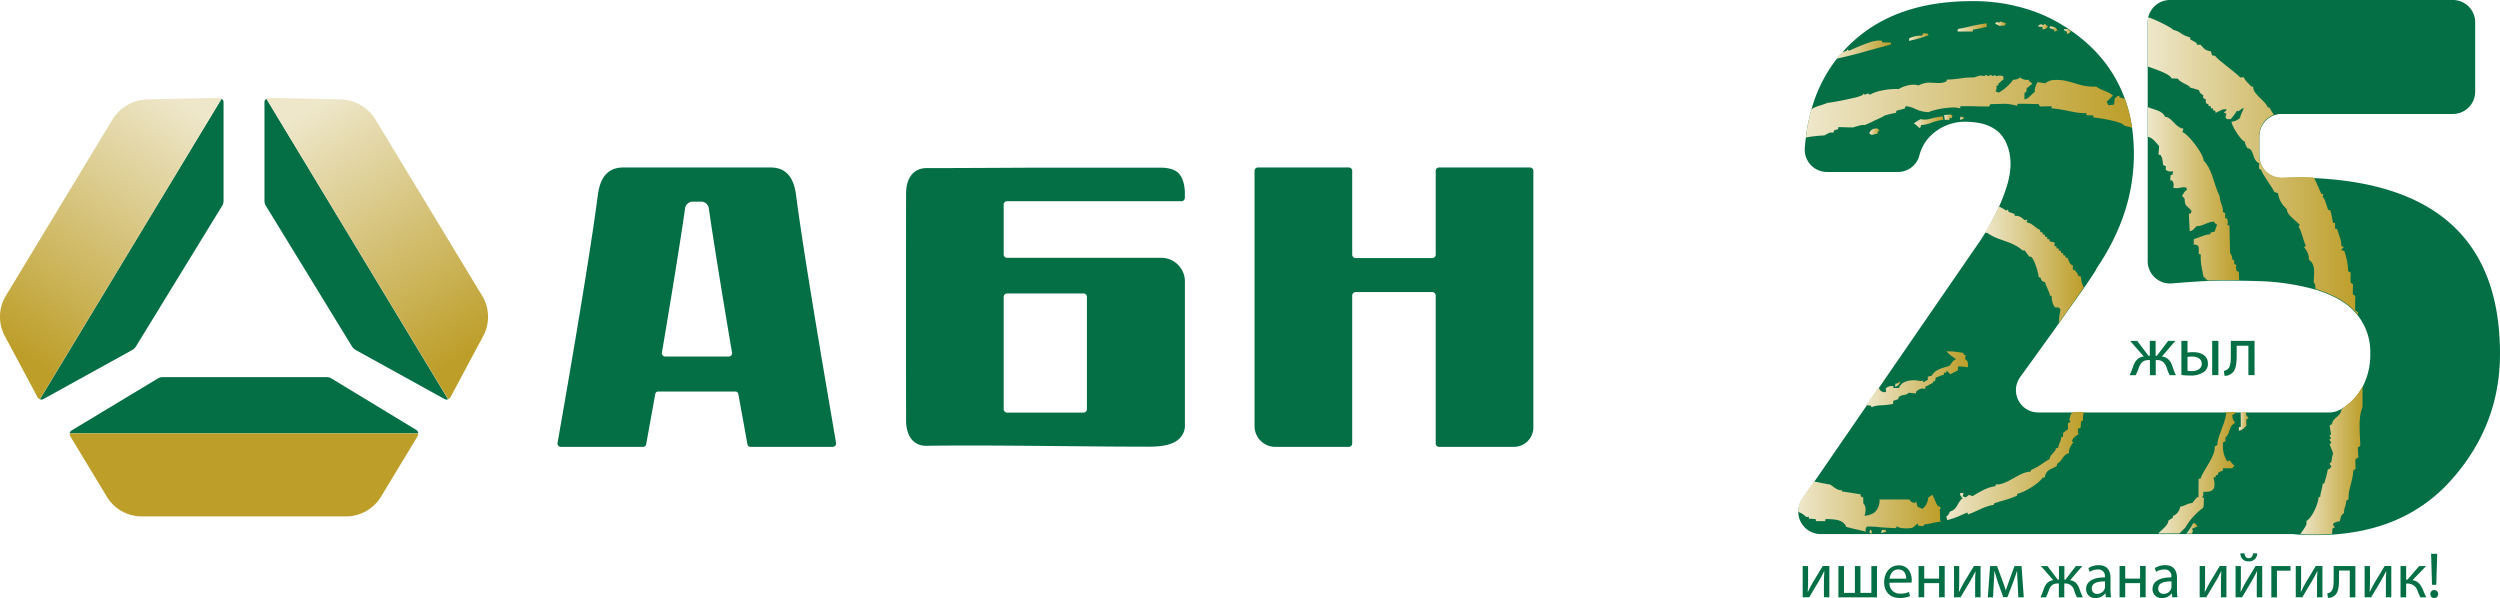 <?xml version="1.0" encoding="UTF-8"?> <svg xmlns="http://www.w3.org/2000/svg" xmlns:xlink="http://www.w3.org/1999/xlink" viewBox="0 0 855.49 204.65"> <defs> <style>.cls-1{fill:#046f45;}.cls-2{fill:#bd9e29;}.cls-3{fill:url(#linear-gradient);}.cls-4{fill:url(#linear-gradient-2);}.cls-10,.cls-11,.cls-12,.cls-13,.cls-14,.cls-15,.cls-16,.cls-17,.cls-18,.cls-19,.cls-20,.cls-21,.cls-22,.cls-23,.cls-24,.cls-25,.cls-26,.cls-27,.cls-28,.cls-29,.cls-30,.cls-31,.cls-5,.cls-6,.cls-7,.cls-8,.cls-9{fill-rule:evenodd;}.cls-5{fill:url(#linear-gradient-3);}.cls-6{fill:url(#linear-gradient-4);}.cls-7{fill:url(#linear-gradient-5);}.cls-8{fill:url(#linear-gradient-6);}.cls-9{fill:url(#linear-gradient-7);}.cls-10{fill:url(#linear-gradient-8);}.cls-11{fill:url(#linear-gradient-9);}.cls-12{fill:url(#linear-gradient-10);}.cls-13{fill:url(#linear-gradient-11);}.cls-14{fill:url(#linear-gradient-12);}.cls-15{fill:url(#linear-gradient-13);}.cls-16{fill:url(#linear-gradient-14);}.cls-17{fill:url(#linear-gradient-15);}.cls-18{fill:url(#linear-gradient-16);}.cls-19{fill:url(#linear-gradient-17);}.cls-20{fill:url(#linear-gradient-18);}.cls-21{fill:url(#linear-gradient-19);}.cls-22{fill:url(#linear-gradient-20);}.cls-23{fill:url(#linear-gradient-21);}.cls-24{fill:url(#linear-gradient-22);}.cls-25{fill:url(#linear-gradient-23);}.cls-26{fill:url(#linear-gradient-24);}.cls-27{fill:url(#linear-gradient-25);}.cls-28{fill:url(#linear-gradient-26);}.cls-29{fill:url(#linear-gradient-27);}.cls-30{fill:url(#linear-gradient-28);}.cls-31{fill:url(#linear-gradient-29);}</style> <linearGradient id="linear-gradient" x1="108.42" y1="35.55" x2="160.57" y2="120.95" gradientUnits="userSpaceOnUse"> <stop offset="0" stop-color="#eee7ca"></stop> <stop offset="1" stop-color="#bd9e29"></stop> </linearGradient> <linearGradient id="linear-gradient-2" x1="61.42" y1="34.27" x2="5.66" y2="120.18" xlink:href="#linear-gradient"></linearGradient> <linearGradient id="linear-gradient-3" x1="701.34" y1="6.02" x2="701.48" y2="6.02" xlink:href="#linear-gradient"></linearGradient> <linearGradient id="linear-gradient-4" x1="734.95" y1="56.86" x2="806.91" y2="56.86" xlink:href="#linear-gradient"></linearGradient> <linearGradient id="linear-gradient-5" x1="787.18" y1="157.56" x2="808.51" y2="157.56" xlink:href="#linear-gradient"></linearGradient> <linearGradient id="linear-gradient-6" x1="748.16" y1="180.75" x2="752.01" y2="180.75" xlink:href="#linear-gradient"></linearGradient> <linearGradient id="linear-gradient-7" x1="706.29" y1="10.77" x2="708.68" y2="10.77" xlink:href="#linear-gradient"></linearGradient> <linearGradient id="linear-gradient-8" x1="701.46" y1="9.94" x2="704.03" y2="9.94" xlink:href="#linear-gradient"></linearGradient> <linearGradient id="linear-gradient-9" x1="697.35" y1="9.11" x2="700.81" y2="9.11" xlink:href="#linear-gradient"></linearGradient> <linearGradient id="linear-gradient-10" x1="682.69" y1="8.12" x2="686.44" y2="8.12" xlink:href="#linear-gradient"></linearGradient> <linearGradient id="linear-gradient-11" x1="615.32" y1="173.38" x2="664.16" y2="173.38" xlink:href="#linear-gradient"></linearGradient> <linearGradient id="linear-gradient-12" x1="617.94" y1="36.35" x2="729.59" y2="36.35" xlink:href="#linear-gradient"></linearGradient> <linearGradient id="linear-gradient-13" x1="738.48" y1="161.75" x2="764.89" y2="161.75" xlink:href="#linear-gradient"></linearGradient> <linearGradient id="linear-gradient-14" x1="734.95" y1="66.28" x2="766.27" y2="66.28" xlink:href="#linear-gradient"></linearGradient> <linearGradient id="linear-gradient-15" x1="766.14" y1="144.19" x2="769.53" y2="144.19" xlink:href="#linear-gradient"></linearGradient> <linearGradient id="linear-gradient-16" x1="669.93" y1="9.43" x2="679.83" y2="9.43" xlink:href="#linear-gradient"></linearGradient> <linearGradient id="linear-gradient-17" x1="670.71" y1="40.46" x2="672.14" y2="40.46" xlink:href="#linear-gradient"></linearGradient> <linearGradient id="linear-gradient-18" x1="665.28" y1="40.09" x2="668.14" y2="40.09" xlink:href="#linear-gradient"></linearGradient> <linearGradient id="linear-gradient-19" x1="653.24" y1="12.68" x2="659.92" y2="12.68" xlink:href="#linear-gradient"></linearGradient> <linearGradient id="linear-gradient-20" x1="654.91" y1="41.8" x2="664.99" y2="41.8" xlink:href="#linear-gradient"></linearGradient> <linearGradient id="linear-gradient-21" x1="679.25" y1="90.57" x2="713.1" y2="90.57" xlink:href="#linear-gradient"></linearGradient> <linearGradient id="linear-gradient-22" x1="666.05" y1="159.47" x2="713.22" y2="159.47" xlink:href="#linear-gradient"></linearGradient> <linearGradient id="linear-gradient-23" x1="638.59" y1="129.87" x2="673.45" y2="129.87" xlink:href="#linear-gradient"></linearGradient> <linearGradient id="linear-gradient-24" x1="648.48" y1="131.42" x2="650.26" y2="131.42" xlink:href="#linear-gradient"></linearGradient> <linearGradient id="linear-gradient-25" x1="643.71" y1="181.78" x2="645.49" y2="181.78" xlink:href="#linear-gradient"></linearGradient> <linearGradient id="linear-gradient-26" x1="644.22" y1="130.18" x2="644.84" y2="130.18" xlink:href="#linear-gradient"></linearGradient> <linearGradient id="linear-gradient-27" x1="639.71" y1="45.05" x2="643.23" y2="45.05" xlink:href="#linear-gradient"></linearGradient> <linearGradient id="linear-gradient-28" x1="639.71" y1="181.99" x2="640.61" y2="181.99" xlink:href="#linear-gradient"></linearGradient> <linearGradient id="linear-gradient-29" x1="628.43" y1="16.97" x2="647.1" y2="16.97" xlink:href="#linear-gradient"></linearGradient> </defs> <g id="Layer_2" data-name="Layer 2"> <g id="Layer_1-2" data-name="Layer 1"> <path class="cls-1" d="M143.1,148.29H23.85a1.37,1.37,0,0,1,.66-1L54,129.52a3.27,3.27,0,0,1,1.7-.47h56a3.3,3.3,0,0,1,1.78.49l29,17.6A1.37,1.37,0,0,1,143.1,148.29Z"></path> <path class="cls-2" d="M143.09,148.3h0a2.35,2.35,0,0,1-.35,1.24l-12.22,20.18a14,14,0,0,1-12.09,7H48.51a14,14,0,0,1-12.09-7L24.2,149.54a2.35,2.35,0,0,1-.35-1.24H143.09Z"></path> <path class="cls-1" d="M91.16,33.8l62.16,102.83a1.35,1.35,0,0,1-1.19-.07l-30.39-16.78a3.39,3.39,0,0,1-1.29-1.23L91,70.46a3.34,3.34,0,0,1-.5-1.77l0-33.75A1.32,1.32,0,0,1,91.16,33.8Z"></path> <path class="cls-3" d="M91.17,33.81h0a2.34,2.34,0,0,1,1.24-.32l23.75.5a14.5,14.5,0,0,1,12.34,6.94L165,101.22a13.88,13.88,0,0,1,.27,13.92l-11,20.57a2.36,2.36,0,0,1-.88.92h0Z"></path> <path class="cls-1" d="M75.81,33.8,13.65,136.63a1.35,1.35,0,0,0,1.19-.07l30.39-16.78a3.39,3.39,0,0,0,1.29-1.23L76,70.46a3.34,3.34,0,0,0,.5-1.77l0-33.75A1.32,1.32,0,0,0,75.81,33.8Z"></path> <path class="cls-4" d="M75.8,33.81h0a2.34,2.34,0,0,0-1.24-.32L50.8,34a14.5,14.5,0,0,0-12.34,6.94L2,101.22a13.88,13.88,0,0,0-.27,13.92l11,20.57a2.36,2.36,0,0,0,.88.92h0Z"></path> <path class="cls-1" d="M344.6,68.86h59.71a1.17,1.17,0,0,0,1.14-1.2V66.19a14,14,0,0,0-.43-3.6c-.92-3.48-2.78-4.7-6.14-5.12a12.26,12.26,0,0,0-1.71-.1H353.91c-12.51.07-25.06.14-36.85.15-4.32,0-7,3.25-7,8.72q-.06,38.79,0,77.58c0,5.44,2.57,8.8,7,8.73,22-.33,53.91.31,75.91.31,6.75,0,10.14-1.36,11.77-4.3a5.94,5.94,0,0,0,.73-2.92V96.51a8.1,8.1,0,0,0-7.91-8.29H344.6A1.16,1.16,0,0,1,343.46,87v-17A1.16,1.16,0,0,1,344.6,68.86Zm0,31.56h26.21a1.16,1.16,0,0,1,1.13,1.19V140a1.16,1.16,0,0,1-1.13,1.19H344.6a1.17,1.17,0,0,1-1.14-1.19V101.61A1.16,1.16,0,0,1,344.6,100.42Z"></path> <path class="cls-1" d="M272.4,66.68c-.85-6.6-3.91-9.37-8.74-9.37-8.71,0-41.63,0-50.34,0-4.82,0-7.88,2.77-8.73,9.37-3.13,24.14-12.15,75.55-13.79,84.8a1.16,1.16,0,0,0,1,1.43h28.33a1.07,1.07,0,0,0,1-.94l3.07-17a1.08,1.08,0,0,1,1-1h26.48a1.08,1.08,0,0,1,1,1l3.08,17a1.07,1.07,0,0,0,1,.94h28.32a1.16,1.16,0,0,0,1-1.43C284.55,142.23,275.53,90.82,272.4,66.68ZM227.52,122a1.14,1.14,0,0,1-1-1.41c1.1-6.47,5.68-33.69,7.9-49.16A2.66,2.66,0,0,1,237,69h3a2.65,2.65,0,0,1,2.57,2.43c2.22,15.47,6.81,42.69,7.91,49.16a1.15,1.15,0,0,1-1,1.41Z"></path> <path class="cls-1" d="M523.57,57.31H492.43a1.17,1.17,0,0,0-1.14,1.2V87.1a1.18,1.18,0,0,1-1.14,1.21H463.86a1.18,1.18,0,0,1-1.14-1.21V58.47a1.13,1.13,0,0,0-1.1-1.16H430.44a1.17,1.17,0,0,0-1.14,1.2v87.13a7.1,7.1,0,0,0,6.9,7.27h25.38a1.17,1.17,0,0,0,1.14-1.2V101.16a1.18,1.18,0,0,1,1.14-1.21h26.29a1.18,1.18,0,0,1,1.14,1.21v50.6a1.13,1.13,0,0,0,1.1,1.15h25.84a6.66,6.66,0,0,0,6.48-6.83V58.51A1.18,1.18,0,0,0,523.57,57.31Z"></path> <path class="cls-1" d="M618.72,193.71v4.51c0,1.7,0,2.76-.12,4.29l.07,0c.64-1.3,1-2.06,1.73-3.29l3.33-5.53H626v10.7h-1.86v-4.53c0-1.75.05-2.66.14-4.38h-.07c-.68,1.37-1.15,2.23-1.77,3.32-1,1.65-2.19,3.71-3.34,5.59h-2.23v-10.7Z"></path> <path class="cls-1" d="M631,193.71v9.17h3.74v-9.17h1.9v9.17h3.74v-9.17h1.92v10.7h-13.2v-10.7Z"></path> <path class="cls-1" d="M646.58,199.41a3.44,3.44,0,0,0,3.67,3.72,7,7,0,0,0,3-.56l.34,1.4a8.7,8.7,0,0,1-3.56.66c-3.3,0-5.27-2.17-5.27-5.39s1.91-5.78,5-5.78c3.5,0,4.43,3.08,4.43,5a7.65,7.65,0,0,1-.07.9Zm5.71-1.39c0-1.24-.51-3.16-2.7-3.16-2,0-2.83,1.81-3,3.16Z"></path> <path class="cls-1" d="M658.46,193.71V198h5.08v-4.31h1.93v10.7h-1.93v-4.84h-5.08v4.84h-1.93v-10.7Z"></path> <path class="cls-1" d="M670.44,193.71v4.51c0,1.7,0,2.76-.11,4.29l.07,0c.64-1.3,1-2.06,1.72-3.29l3.34-5.53h2.28v10.7h-1.86v-4.53c0-1.75,0-2.66.14-4.38H676c-.69,1.37-1.15,2.23-1.77,3.32-1,1.65-2.19,3.71-3.34,5.59h-2.23v-10.7Z"></path> <path class="cls-1" d="M681,193.71h2.38l2,5.39c.26.8.73,2.1,1,2.94h0c.24-.79.84-2.49,1.26-3.67l1.72-4.66h2.41l.75,10.7h-1.86l-.24-5.11c-.06-1.15-.15-2.52-.2-3.82h-.06c-.29,1-.58,1.83-1.17,3.47l-2.06,5.39H685.5l-1.9-5.28c-.33-1-.79-2.57-1.06-3.56h-.09c0,1.26-.11,2.67-.18,3.85l-.26,5.06h-1.79Z"></path> <path class="cls-1" d="M700.63,193.71l3.54,4.66h.4v-4.66h1.85v4.66h.38l3.54-4.66h2.23l-4.22,4.86c1.61.18,2.56,1.13,3.2,2.83a25.21,25.21,0,0,0,1.18,3h-2a16.45,16.45,0,0,1-1-2.45,3,3,0,0,0-3-2.28h-.34v4.73h-1.85v-4.73h-.36c-1.5,0-2.41.55-3.07,2.3a17.46,17.46,0,0,1-1,2.43h-1.88a29.57,29.57,0,0,0,1.18-3c.66-1.72,1.61-2.67,3.22-2.85l-4.24-4.86Z"></path> <path class="cls-1" d="M720.62,204.41l-.15-1.35h-.07a4,4,0,0,1-3.27,1.59,3,3,0,0,1-3.27-3.07c0-2.59,2.3-4,6.43-4v-.22a2.2,2.2,0,0,0-2.43-2.48,5.3,5.3,0,0,0-2.79.8l-.44-1.28a6.6,6.6,0,0,1,3.52-1c3.27,0,4.06,2.24,4.06,4.38v4a15.38,15.38,0,0,0,.18,2.57Zm-.29-5.46c-2.12,0-4.53.33-4.53,2.41a1.73,1.73,0,0,0,1.84,1.86,2.66,2.66,0,0,0,2.58-1.8,1.87,1.87,0,0,0,.11-.61Z"></path> <path class="cls-1" d="M727.24,193.71V198h5.08v-4.31h1.92v10.7h-1.92v-4.84h-5.08v4.84h-1.93v-10.7Z"></path> <path class="cls-1" d="M743.36,204.41l-.16-1.35h-.06a4,4,0,0,1-3.28,1.59,3,3,0,0,1-3.27-3.07c0-2.59,2.3-4,6.43-4v-.22a2.2,2.2,0,0,0-2.43-2.48,5.29,5.29,0,0,0-2.78.8l-.45-1.28a6.62,6.62,0,0,1,3.52-1c3.27,0,4.07,2.24,4.07,4.38v4a14.39,14.39,0,0,0,.18,2.57Zm-.29-5.46c-2.12,0-4.53.33-4.53,2.41a1.72,1.72,0,0,0,1.83,1.86,2.67,2.67,0,0,0,2.59-1.8,2.18,2.18,0,0,0,.11-.61Z"></path> <path class="cls-1" d="M754.57,193.71v4.51c0,1.7,0,2.76-.11,4.29l.07,0c.64-1.3,1-2.06,1.72-3.29l3.34-5.53h2.28v10.7H760v-4.53c0-1.75,0-2.66.13-4.38h-.06c-.69,1.37-1.15,2.23-1.77,3.32-1,1.65-2.19,3.71-3.34,5.59h-2.24v-10.7Z"></path> <path class="cls-1" d="M766.82,193.71v4.51c0,1.7,0,2.76-.11,4.29l.07,0c.64-1.3,1-2.06,1.72-3.29l3.34-5.53h2.28v10.7h-1.86v-4.53c0-1.75,0-2.66.13-4.38h-.06c-.69,1.37-1.15,2.23-1.77,3.32-1,1.65-2.19,3.71-3.34,5.59H765v-10.7Zm1.26-4.36c.07,1,.53,1.68,1.42,1.68s1.39-.7,1.5-1.68h1.39a2.67,2.67,0,0,1-2.94,2.74,2.57,2.57,0,0,1-2.78-2.74Z"></path> <path class="cls-1" d="M783.81,193.71v1.57h-4.65v9.13h-1.92v-10.7Z"></path> <path class="cls-1" d="M787.43,193.71v4.51c0,1.7,0,2.76-.11,4.29l.07,0c.64-1.3,1-2.06,1.72-3.29l3.34-5.53h2.28v10.7h-1.86v-4.53c0-1.75,0-2.66.14-4.38h-.07c-.69,1.37-1.15,2.23-1.77,3.32-1,1.65-2.19,3.71-3.34,5.59H785.6v-10.7Z"></path> <path class="cls-1" d="M806,193.71v10.7h-1.92v-9.18h-3.68V198c0,3-.28,5-1.68,5.92a3.11,3.11,0,0,1-2.12.67l-.2-1.53a2.3,2.3,0,0,0,1.06-.44c1-.73,1.11-2.23,1.11-4.62v-4.31Z"></path> <path class="cls-1" d="M811,193.71v4.51c0,1.7,0,2.76-.11,4.29l.06,0c.64-1.3,1-2.06,1.73-3.29l3.34-5.53h2.27v10.7h-1.85v-4.53c0-1.75,0-2.66.13-4.38h-.07c-.68,1.37-1.15,2.23-1.77,3.32-1,1.65-2.19,3.71-3.34,5.59h-2.23v-10.7Z"></path> <path class="cls-1" d="M823.37,193.71v4.64h.46l4-4.64h2.36l-4.66,4.84c1.72.18,2.76,1.33,3.6,3.25a23.86,23.86,0,0,0,1.15,2.61h-2a15.27,15.27,0,0,1-1-2.19,3.47,3.47,0,0,0-3.53-2.52h-.38v4.71h-1.92v-10.7Z"></path> <path class="cls-1" d="M831.66,203.28a1.3,1.3,0,0,1,1.31-1.37,1.37,1.37,0,0,1,0,2.74A1.29,1.29,0,0,1,831.66,203.28Zm.56-3.16-.31-10.61H834l-.31,10.61Z"></path> <path class="cls-1" d="M855.49,121.05q0,24.62-16.8,43.34Q823.53,181.31,798,182.94c-1.83.12-3.7.17-5.59.17s-3.52,0-5.23-.16c-.91,0-1.79-.11-2.67-.2-.21,0-.42,0-.64,0H623a7.63,7.63,0,0,1-7.62-7.27h0c0-.11,0-.22,0-.35a7.71,7.71,0,0,1,1.34-4.32l4-5.78,17.94-26.08,4-5.8,1.63-2.36h0l.49-.72,32.93-47.83c.55-.84,1.1-1.68,1.61-2.52A80.69,80.69,0,0,0,684,70.84a60.25,60.25,0,0,0,2.76-7.24q2.7-8.84-.51-15.25t-13-6.67a16.71,16.71,0,0,0-12,4.23,14.33,14.33,0,0,0-4.46,7.33,7.58,7.58,0,0,1-7.35,5.61H625.2a7.62,7.62,0,0,1-7.61-8.17c.09-1.15.2-2.29.35-3.41a60.29,60.29,0,0,1,1.9-9.66,49.46,49.46,0,0,1,8.59-17.34c.61-.81,1.26-1.59,2-2.36s1.22-1.35,1.87-2a50,50,0,0,1,6.08-5.2Q652.64.39,674.81.39A61.11,61.11,0,0,1,698,4.65c1.14.46,2.28,1,3.39,1.52l.14.07A50.74,50.74,0,0,1,706,8.73q13.47,8.32,19.48,21.15c.63,1.34,1.2,2.71,1.7,4.12a48.82,48.82,0,0,1,2.43,9.89,63.69,63.69,0,0,1,.24,15.49Q728.17,76,717.39,91.94c0,.3-1.44,2.51-4.29,6.64-2.1,3-5,7-8.58,12.1v0q-5.47,7.64-13.23,18.36a7.64,7.64,0,0,0,6.18,12.11H797a7.53,7.53,0,0,0,3.34-.76,16.23,16.23,0,0,0,2.5-1.5,18.13,18.13,0,0,0,2.88-2.61,20.48,20.48,0,0,0,2.74-3.9,23.58,23.58,0,0,0,2.64-11.36A20.26,20.26,0,0,0,806.87,108c-3.09-4-8-6.91-14.52-8.89a80.54,80.54,0,0,0-19.7-2.92c-2.31-.07-4.44-.11-6.38-.14q-4.62-.06-7.85,0c-1,0-2,0-3.1.1-2.88.14-6.2.36-10,.66l-2.17.17a7.63,7.63,0,0,1-8.22-7.6V7.63a8.29,8.29,0,0,1,.14-1.5A7.66,7.66,0,0,1,742.58,0H839.4A7.63,7.63,0,0,1,847,7.63V31.36A7.64,7.64,0,0,1,839.4,39H780.8a7.25,7.25,0,0,0-2.65.48,7.63,7.63,0,0,0-5,7.14v6.7a7.64,7.64,0,0,0,7.92,7.63c2.71-.11,4.94-.15,6.7-.15,1.38,0,2.73.07,4.07.14Q855.47,63.87,855.49,121.05Z"></path> <path class="cls-5" d="M701.35,6.06a.25.25,0,0,0,0-.09l.14.07Z"></path> <path class="cls-6" d="M806.91,106.86c0,.31,0,.61,0,.92-3.09-3.94-8-6.91-14.52-8.88-.16-1.75-.21-1.8-.64-2.23,0-2.74.84-6.08-1.61-7.75a6.4,6.4,0,0,0-1.73-4.35,5.61,5.61,0,0,1,.66-.36c-1-2.27-1.25-4.41-2.51-6.68A2.86,2.86,0,0,1,787,77c-1-1.25-4.71-3.7-4.37-5.31-1.72-1.72-2.73-3-3.09-5.6l-1.26-.36c-.47-1.31-4.58-6.79-4.41-7.51-.29-.17-.59-.36-.83-.53a18.45,18.45,0,0,1,.06-1.85c-2.5-.89-1.67-5.07-4-5.07-.89-1.61-.89-1.61-.83-2.26-1.36-.24-4.65-5.54-4.65-6.86a5.06,5.06,0,0,0,2.93-1.31c.06-1,1.31-3,1.19-3.46A18.57,18.57,0,0,0,766,38.07l-.54-.17a15.53,15.53,0,0,1-2.14,2.86H762c-.17-.25-.36-.48-.47-.66.11-.42.24-.78.36-1.14-.31-.17-.61-.34-.9-.53.78-.47.78-.47.9-1-1.2-.31-2.5.64-3.7,1.19a2.71,2.71,0,0,1-.12-.72,2.61,2.61,0,0,0-.65-.06,3,3,0,0,1-.13-.72,3.08,3.08,0,0,0-.65,0,3.86,3.86,0,0,1-.12-.72,3,3,0,0,0-.71-.12,2.6,2.6,0,0,1-.13-.71,2.58,2.58,0,0,0-.65-.06c-.3-.9-.3-.9-.12-1.44-.36-.18-.65-.36-1-.53a5.49,5.49,0,0,1,.06-1,2.31,2.31,0,0,1-1.5-1.72c-1-.3-2-.6-3-.83-.24-.72-2-1.27-3.28-2.16a2.56,2.56,0,0,1-.9-.89c-.77-.06-1.49-.11-2.21-.11-.5-1.55-5.65-3.17-8.11-4.07V7.43a8.1,8.1,0,0,1,.14-1.49c2.7.77,8.61,3.87,8.46,4.25a7.27,7.27,0,0,1,2.62,1.12,9.91,9.91,0,0,0,3.28,1.49,3,3,0,0,0,.06.72c.72.36,1.42.77,2.14,1.19a2.64,2.64,0,0,0,.12.6H753c1.36,1.37,1.31,1.84,3.57,2.26.12.41.23.9.42,1.38a7.56,7.56,0,0,1,1.13.23c0,.71,7.16,5.78,8.46,7.33a10.53,10.53,0,0,1,1.25-.05c.48,1,.48,1,2.57,3.15h.65c-.29,2.56,4.29,4.89,4.95,7.16h.59c.52,1,1,1.74,1.53,2.51a7.61,7.61,0,0,0-5,7.14v6.7a7.64,7.64,0,0,0,7.92,7.62q4.06-.15,6.7-.15c1.38,0,2.73.07,4.07.14.92,1.89,1.75,3.8,2.53,5.6a2.85,2.85,0,0,1,.71.12,6.14,6.14,0,0,0-.23.89c1.12,1.32,1.19,2.93,1.9,4.53a2.93,2.93,0,0,1,.72.12,36.62,36.62,0,0,1,.89,4.24,3,3,0,0,1,.72.11c0,.6,0,1.25,0,1.91a2.85,2.85,0,0,1,.72.12c.48,2,1.55,3.76,1.38,5.67a6.22,6.22,0,0,1,.89.59,7,7,0,0,0-.95,1,7.71,7.71,0,0,1,1.12.23,23.1,23.1,0,0,1,1.32,6.92l.89.53c-.06,1.13-.06,2.27-.06,3.4.24.17.54.36.84.59-.06,1.14-.06,2.27-.06,3.4a8.55,8.55,0,0,0,.83.54c-.05,1.66-.05,3.34-.05,5A7.61,7.61,0,0,1,806.91,106.86Z"></path> <path class="cls-7" d="M807.68,152.58a3.82,3.82,0,0,0-.83.6c.06,1.13.11,2.25.17,3.39a5.52,5.52,0,0,0-1,.6c0,1.06,0,2.2.05,3.33a4.3,4.3,0,0,0-.83.6c0,3.22-1.79,6.61-1.55,9.71a4.3,4.3,0,0,0-.83.6c0,1.67-.84,2.45-.72,4.17-1.14.66-1.14,1.49-1.44,2.8a4.14,4.14,0,0,0-2.32.85,1.45,1.45,0,0,0,.66,1.19c-.36.17-.66.36-.95.53a5.87,5.87,0,0,1-.09,1.79c-1.83.12-3.7.18-5.59.18s-3.52,0-5.23-.17a30.71,30.71,0,0,0,2.08-3.24v-1.25c2.09-1.19,4-6,4.18-8.1A4.67,4.67,0,0,1,794,170c0-1.25.48-2,.84-4.53h.48a37.3,37.3,0,0,0,1.25-4.83c.66-.18.66-.18,1.25-1.12-.59-.61-.59-.61-.59-1.2h.47c.36-1.13.23-2.38.72-3-.66-2.27-1.19-2.74-1.19-3.4a3.54,3.54,0,0,1,.59-.35c-.24-.42-.48-.78-.72-1.14a2.73,2.73,0,0,1,.66-.48c-.53-.59-.53-.59-.53-1.19a2.11,2.11,0,0,1,.41.12c0-1.25-.41-2.26-.41-3.28a3.92,3.92,0,0,1,.83-.48c0-2.14,3.16-2.61,3.16-5.12.23,0,1.25-1,1.61-1.25v0a18.13,18.13,0,0,0,2.88-2.61,20.48,20.48,0,0,0,2.74-3.9c0,2.34,0,4.67,0,7C806.85,143.28,807.62,148.28,807.68,152.58Z"></path> <path class="cls-8" d="M750,181c.12.17.31.36.48.59a5.69,5.69,0,0,0-.37,1h-1.93a21.11,21.11,0,0,0,2.3-3.54h.66c.3.36.59.72.89,1.14A18.34,18.34,0,0,0,750,181Z"></path> <path class="cls-9" d="M707.48,11.55c.72-.18.72-.24,1.2-.84-.78-.47-.84-.71-1.2-.77a10.84,10.84,0,0,0-1.19.06c0,.42,0,.42,1,.83v.78C707.37,11.61,707.43,11.55,707.48,11.55Z"></path> <path class="cls-10" d="M704,10.48a1.72,1.72,0,0,0-1.31-1.31,4.71,4.71,0,0,0-1.26-.12v.59c.42.12.84.3,1.26.42a2.75,2.75,0,0,0,.41.18,1.62,1.62,0,0,0-.23.59C703.25,10.71,703.61,10.6,704,10.48Z"></path> <path class="cls-11" d="M699.08,10.06a2.14,2.14,0,0,0,1.73-1l-1.07-.9a2.35,2.35,0,0,0-.6.48c-.06,0-.06,0-.06-.06a.77.77,0,0,1-.42-.3c-.71.12-.71.12-1.31.78l1.61.17v.84Z"></path> <path class="cls-12" d="M684.54,8.81a14.8,14.8,0,0,0,1.55-.12,6.6,6.6,0,0,1,.35-.66c-.65-.24-1.25-.47-1.84-.65h-.06a1.74,1.74,0,0,0-.48.41,6.6,6.6,0,0,1-.66-.35,8.23,8.23,0,0,0-.71.65c.48.24,1,.48,1.55.78A.65.65,0,0,0,684.54,8.81Z"></path> <path class="cls-13" d="M664.16,173.91a1.85,1.85,0,0,0-.42.61c.35,1.25-.13,3.1.42,4a18.69,18.69,0,0,0-3.65.66,8.75,8.75,0,0,1-1.78.17l-.72.72-1.43-.19h-.18a2.83,2.83,0,0,1-.11-.7c-.55.17-.36.41-2,1.48-1.26.18-3.64.3-4.89-.36-.12-.12-.23-.18-.36-.29q-.09.34-.18.72c-2.08-.07-3.63-.19-4.89-.25-1-.11-1.78-.18-2.44-.24-.48,0-.89-.06-1.31-.06a11.48,11.48,0,0,0-1.43.06c-.48.78-.48.78-.24,1.68l-4.65-1.08-2.14-.54c-.77-2.09-3-2.5-5.19-2.62-.59-.06-1.25-.06-1.84-.06a3,3,0,0,0-.13.71h-3.16a2.85,2.85,0,0,1-.12-.71c-.77,0-1.55-.12-2.26-.12a2.93,2.93,0,0,1-.12-.71l-.78.17c-.17-.17-.35-.3-.53-.47a5.76,5.76,0,0,0-2.27-1.28v0c0-.11,0-.22,0-.34a7.74,7.74,0,0,1,1.34-4.33l4-5.77c1.3.18,2.19.47,5.65,1.07a1.07,1.07,0,0,1,.24.17c1.19.84,2.32,1.91,3.81,1.74a1,1,0,0,0-.11.42c1.25.17,2.44.36,3.63.53,1,.17,1.91.3,2.86.47a1.84,1.84,0,0,0-.12.61c.31.17.59.35.95.53,0,.6,0,1.25,0,1.91,1.07,1.07.89,2.91.41,4.29a6.37,6.37,0,0,0,2.27-.54,3.71,3.71,0,0,0,1.31-.78,5.31,5.31,0,0,0,1.55-4.28h10.19c.61.83.61.83,1.8,1.25a1.71,1.71,0,0,1,.59-.47c.11.53.3,1.12.47,1.72a1,1,0,0,1,.48.24,5.73,5.73,0,0,1,1.13.48,5,5,0,0,0,2-3.82c.3-.18.54-.42.83-.59s.42-.3.66-.42c1.55,3.58,1.55,3.58,2.08,4C663.85,173.32,663.85,173.32,664.16,173.91Z"></path> <path class="cls-14" d="M729.59,43.7a28,28,0,0,0-2.74-.68c-.23-1.37-8.93-2.74-10.42-2.8a3,3,0,0,1-.12-.71c-.77-.06-1.55-.06-2.27-.06a3.07,3.07,0,0,1-.11-.72,24,24,0,0,1-2.93-.18c-1.19-.18-2.39-.42-3.52-.65a46.39,46.39,0,0,0-4.77-.78c-.23,0-.41-.06-.59-.06a3.64,3.64,0,0,1-.12-.71c-1,0-2,.06-2.92.06-.36,0-.72.05-1,.05-.17-.3-.35-.59-.47-.83-2.44-.06-4.83-.12-7.21-.12l-.18.72a14.89,14.89,0,0,0-5.67-.66c-1.13,0-2.32.06-3.39.06a3.75,3.75,0,0,0-.48.83c-2-.05-3.87-.05-5.78-.11h-4c-.06.23-.13.47-.18.71a11.19,11.19,0,0,0-4-.18,25.94,25.94,0,0,0-6.2,1.25c-.17.07-.29.18-.42.24a11,11,0,0,1-3.51-.6c-1.43-.53-2.56-1.31-4.47-1.42-.12.23-.23.53-.36.83-.77.17-1.61.42-2.38.59a2.11,2.11,0,0,1-.42.13,2.85,2.85,0,0,0-.12.72,26.31,26.31,0,0,0-4.17,1c.05.06-.23.25-.72.48s-1.48.71-2.44,1.13c-.42.24-.89.42-1.31.66-.89.42-1.67.72-2,.89-1.08-.06-1.08-.06-4.12.83h-.18c-1.61,0-3.21-.11-4.82-.11a2.88,2.88,0,0,0-.06.72,10.68,10.68,0,0,0-1.44.41c0,.23-.11.48-.18.78a4.11,4.11,0,0,0-.83-.06c-.84.06-1.31.53-2.32,1a42.54,42.54,0,0,0-6.28.71,60.51,60.51,0,0,1,1.9-9.66c1.23-1,4.12-1.53,5.57-2.25a4.51,4.51,0,0,0,1.13-.12c1.73-.24,4.89-.85,7.33-1.44a15,15,0,0,0,3.64-1.13V32c.18.11.35.23.6.41a5.38,5.38,0,0,1,1.13-.41c.17.11.35.23.59.41l.36-.18a6.62,6.62,0,0,1,1.31-.59,13.3,13.3,0,0,1,2.44-.66,22.65,22.65,0,0,1,5.43-.53h.41c1.61-1.08,4.83-1.91,6.74-1.2.06,0,.06,0,.06-.05a7.47,7.47,0,0,1,3.93-.91c2.1.07,4.12.43,5.61-.53v-.53h.59c1.67-.06,3.16-.3,4.71-.48a21,21,0,0,1,3.46-.24h.54c1.49-.42,2-.89,3.57-.47a2.39,2.39,0,0,1,.66-.42,2.78,2.78,0,0,1,.53.42c.36-.13.72-.25,1.14-.36.18.11.41.23.66.41a2.71,2.71,0,0,1,.53-.41,7.19,7.19,0,0,1,.66.41,4.33,4.33,0,0,1,1.36-.24,5,5,0,0,1,1,.3,5.33,5.33,0,0,0,.06,1,4.88,4.88,0,0,0-1.08.9.94.94,0,0,1-.64.42,2.45,2.45,0,0,0-.07.72c-.24.06-.48.11-.65.17.06,1.25.06,1.25-.36,1.91a10,10,0,0,1,1.13.42c.18-.12.42-.25.59-.36a15,15,0,0,0,4.35-4.05,3.52,3.52,0,0,0,2.39-.78,3.76,3.76,0,0,0,3.1.78,1,1,0,0,0-.12.47c1,.54,1,.54,1.08,1.08-1,.53-.84.77-1.79,1.31-.06.41-.12.89-.18,1.36a2.16,2.16,0,0,0-.6.25V34c1.55-.18,2.14-1.66,3.52-2.51a5.45,5.45,0,0,1,1-3.39c.53.06,1.12.18,1.78.3a4.25,4.25,0,0,1,.78.12,5,5,0,0,1,2.85-1.14,15.24,15.24,0,0,1,4.77.42c1.13.3,2.33.6,3.52,1a17.86,17.86,0,0,0,6.37.83c1.74,1.43,4.07,1.49,5.73,3.16-1,.59-1.49,1.55-2.21,2,.19.42.42.83.66,1.25a15.81,15.81,0,0,1,1.91-.24c.06-.71.12-1.43.18-2.09,1-.89,1-.89,1.73-.89a1,1,0,0,0-.13.48l1.92.55A49.08,49.08,0,0,1,729.59,43.7Z"></path> <path class="cls-15" d="M764.89,141.49c-.36.18-.72.36-1,.53a3.53,3.53,0,0,0,1,2.63c-2.57,1.49-1.49,3.52-3.35,5.07V151a6.37,6.37,0,0,0-.89.47c0,2.8.12,3.94,1.44,6.38a6.66,6.66,0,0,1,1.06-.29c0,.53.6.7,1.08,1.55h.53c-.29.35-.59.7-.89,1.12h-3.22a2.93,2.93,0,0,0,.12.72,17.11,17.11,0,0,0-1.72.83,3,3,0,0,0-.06.72,3.48,3.48,0,0,0-.72.11,3.18,3.18,0,0,0-.12.72,2.8,2.8,0,0,0-.71.06c.95,3.93.11,5.07-3.46,4.9,0,1.24,0,1.24-.42,1.9a5,5,0,0,1,.66.24c-.24,1,.12,2-.3,3.34a21.61,21.61,0,0,0-6.15,6.85c-.53.48-1.06,1-1.6,1.55l-.39.38h-7.3c1.74-1.61,3.52-3,3.52-4.37a13,13,0,0,1,1.55-1v-.59a4.06,4.06,0,0,0,2.5-3.22h.12c1.19-.12,2.8-1.32,4-1.19,1.55-2,1.55-2,2.15-2.15,0-2.08,0-4.17.06-6.2H753c1.07-3.16,5.25-7.93,4.84-11,.28-.19.59-.36.94-.55,0-3.06,2.94-7.8,3.06-11.29h3C764.84,141.15,764.87,141.32,764.89,141.49Z"></path> <path class="cls-16" d="M738.84,50c-1.41-1.6-2.18-2.79-3.89-3.22V36.6c2.09,1,5,1.17,5.92,3.38,2,0,3.21,2.86,5.3,3.76a2.87,2.87,0,0,0,1,.29c-.11.36-.24.78-.35,1.19,2.08.66,7.39,7.81,7.2,9.67,3.05,3,3.58,8.45,5.55,12.22,0,2,1.32,3.69,1.07,5.41.25.13.54.3.84.49a14.72,14.72,0,0,0-.06,1.66,3.1,3.1,0,0,1,.72.12,4.24,4.24,0,0,1,.05,2.27,3,3,0,0,1,.72.11c.06,3.16.12,6.32.23,9.48a2.78,2.78,0,0,1,.72,2.15,6.72,6.72,0,0,1,.66.29,10.09,10.09,0,0,0,.06,1.32,4.28,4.28,0,0,1,.72.23c-.25,1-.25,1,.17,2.15a4.56,4.56,0,0,1,.66.24c0,1,.06,1.88.13,2.81-3.08,0-5.7,0-7.85,0-1,0-2,.06-3.1.1,0-.11-.06-.23-.09-.35h-.54V95a3.08,3.08,0,0,0-.6-.11c-1-5-1-5-1-7.81l-.66-.18c-.05-2.15.36-3.21-1.72-3.21,0-.66,0-1.32.06-1.91,1.43-.3,4.41-1.8,5.54-1.55a2.06,2.06,0,0,1,.24-.66,10.06,10.06,0,0,1,1.31-.3c.24-.84.53-1.61.83-2.39-.83-.53-.83-.53-1-1.06-2.1,0-4.12,1.72-6,1.55C750.1,79,750.1,79,749.32,79.08c-.11-2-.23-3.93-.28-5.9a2,2,0,0,1,.64-.12,3.67,3.67,0,0,1,.3-.83c-1.49-2-2.38-1.38-2.38-4.12-.3-.41-.6-.77-.89-1.13,1-1.61,1-1.61,1.67-2a5.81,5.81,0,0,1-.25-.83,5.26,5.26,0,0,0-2,.06,4.4,4.4,0,0,1-2.5,0,2.3,2.3,0,0,0-.36-2.44,2.73,2.73,0,0,0-.66-.06c.07-.66.12-1.25.18-1.85h.59a8.09,8.09,0,0,1,.3-1.2c-1.13,0-1.66.13-2.55-.53V56.85l-.91-.36c-.29-2.38-.29-2.38-.89-3.46a3.49,3.49,0,0,0-.71-.11C738.71,51.9,738.78,51,738.84,50Z"></path> <path class="cls-17" d="M768.64,143.63c0,.66.06,1.32.11,2-1,1-1.25,1.43-2.61,1.79V146.2a2.09,2.09,0,0,1,.65-.12c0-1.71,0-3.41-.07-5.1h1.87c0,.32,0,.65,0,1l.89,1.08A8.55,8.55,0,0,0,768.64,143.63Z"></path> <path class="cls-18" d="M674.88,10.83h.18a3,3,0,0,1,.12-.71c3-.42,2.86-.66,4.65-.9V8a42.52,42.52,0,0,0-5,.9c-1.19.24-2.32.53-3.46.77-.47.06-.95.18-1.37.24a4.63,4.63,0,0,0-.12.89h5Z"></path> <path class="cls-19" d="M672.14,40.22c-.24-.06-.54-.12-.72-.18a2.16,2.16,0,0,0-.53-.12L670.71,41a6.27,6.27,0,0,0,.71-.17C671.9,40.7,672,40.64,672.14,40.22Z"></path> <path class="cls-20" d="M667.13,41a2.88,2.88,0,0,1,.06-.71l.72.18a5.89,5.89,0,0,1,.23-1,2,2,0,0,0-1.43-.23c-.29.06-.77.06-1.43.12.06.53.12,1.07.24,1.66h1.61Z"></path> <path class="cls-21" d="M659.92,12.09a1.75,1.75,0,0,1-.12-.54l-1.61-.18a3.83,3.83,0,0,0-.48.84h-1.13a9.13,9.13,0,0,0-3.22.89,4.63,4.63,0,0,0-.12.89c1.55-.35,2.63-.59,3.34-.83C658.43,12.68,658.67,12.44,659.92,12.09Z"></path> <path class="cls-22" d="M656.58,43.62a.83.83,0,0,1,.24.18c.48-.3.48-.3.54-1a10.24,10.24,0,0,0,3.16-.65A18.92,18.92,0,0,1,665,41a10,10,0,0,1-.24-1.19,30.94,30.94,0,0,0-4.23.84,6.62,6.62,0,0,1-3.34.12,5.31,5.31,0,0,1-.6.35c-.54.36-1.13.72-1.67,1.08A8.82,8.82,0,0,1,656.58,43.62Z"></path> <path class="cls-23" d="M704.52,110.49c.14-2.93.52-3.68.52-4.76-.59-.54-.59-.54-1.85-.54-.18-.3-.35-.53-.48-.78a7.44,7.44,0,0,1-.64-3.21,1.18,1.18,0,0,0-.49.11c-.42-1.78-1.78-4.11-1.72-4.71a3.14,3.14,0,0,1-.78-.29c-.47-.24-.53-.48-.83-1.32a3.31,3.31,0,0,0-.61-.11c0-1.19-1.89-8-3.21-7-.53-.77-1.07-1.49-1.61-2.2a2.18,2.18,0,0,0-.65.06c-2.27-2.08-5-2.86-7.64-3.82a18,18,0,0,1-4.46-2.2,1.94,1.94,0,0,1-.82-.2A80.69,80.69,0,0,0,684,70.65l.55.26a15.2,15.2,0,0,1,2,1.19,2.64,2.64,0,0,1,.6-.41c.06.24.12.54.17.83.66.19,1.32.42,2,.66a3.06,3.06,0,0,0,.13.66c1.66,0,2.14.42,3.33,1.49.3-.07.6-.12,1-.18a3.58,3.58,0,0,0-.24.95c2.14.36,2.62,1.73,4.59,2.62a2.93,2.93,0,0,0,.12.72,2.93,2.93,0,0,1,.71.12,2.73,2.73,0,0,0,.06.66h.06a3,3,0,0,1,.66.11,2.65,2.65,0,0,0,.06.66,3,3,0,0,1,.71.12,2.93,2.93,0,0,0,.12.71,3.1,3.1,0,0,1,.72.12,2.65,2.65,0,0,0,.06.66c.41.12.83.17,1.3.3.13.06.25.06.42.12a7.26,7.26,0,0,0-.12,1.19,3.48,3.48,0,0,1,.72.11,2.65,2.65,0,0,0,.06.66,3.1,3.1,0,0,1,.72.12,3.21,3.21,0,0,0,0,.66,3.48,3.48,0,0,1,.72.11,2.93,2.93,0,0,0,.12.72,3.1,3.1,0,0,1,.72.12,3.26,3.26,0,0,0,0,.66,3.48,3.48,0,0,1,.72.11,2.65,2.65,0,0,0,.06.66c.17,0,.36.06.53.06a.24.24,0,0,0,.19.06c.41,1.32.71,2.15,1.84,2.68-.06.36-.12.78-.18,1.2A3.19,3.19,0,0,1,711,93.86a3.88,3.88,0,0,0,.36.66,3.49,3.49,0,0,1,.71.11,9.58,9.58,0,0,0,1,3.75C711,101.4,708.14,105.42,704.52,110.49Z"></path> <path class="cls-24" d="M712.79,143.87a3,3,0,0,0-.66.42c-.06.66-.11,1.31-.11,2-.36.18-.72.36-1,.53v.3c.06.47.13,1,.18,1.55,0,0-.12.06-.18.06-.72.42-2.14,1.55-1.91,2.45a1.44,1.44,0,0,1,.42.12c-.77.95-1.73,2.44-1.49,3.75a2.4,2.4,0,0,0-.54.18c-1.72.72-1.84,2.56-3.63,3.52v.71c-.42.24-.78.42-1.14.6-1.55.71-2.61,1.13-3,3.27a3.18,3.18,0,0,1-.66.13.46.46,0,0,1-.17.06c-1.08,1.91-6.45,5.12-8.53,5.41q-.09.38-.18.72a41.55,41.55,0,0,1-5.67,1.91c-.71.24-1.42.42-2.08.66a2,2,0,0,0-.24.59c-2.33.18-4.94,1.68-7.33,2.68-.47.19-1,.36-1.37.54a4.25,4.25,0,0,1-.29-.65c-.66.3-1.26.53-1.8.77a27,27,0,0,1-4.71,1.73c-.05.06-.17.06-.36.11-.11-.47-.23-.89-.3-1.3a1.52,1.52,0,0,0,.66-.54c.25-.3.3-.66.66-1.13,2.44-.72,2.44-3,4-4.29a.77.77,0,0,1,.25-.18,3.21,3.21,0,0,1-.25-.3c-.66-.83-.66-.89-.59-1.49a1.79,1.79,0,0,1,.59-.06h.6c-.12.36-.24.78-.35,1.19a11.22,11.22,0,0,1,1.12.3,12.43,12.43,0,0,1,1.07-.83,9.55,9.55,0,0,1,1,.35.55.55,0,0,0,.18.07c2.62-1.49,4.76-3,7.87-3.4a2.12,2.12,0,0,1,.11-.66,4.71,4.71,0,0,0,1.49-.06c3.35-.65,7-4.24,10.37-4.24.07-.23.13-.41.19-.59a19.74,19.74,0,0,0,4-2.27c.72-.47,1.49-1,2.38-1.49,0-.83.66-1.42,1.25-2.14a3.89,3.89,0,0,0,1-1.55,2.15,2.15,0,0,1,.65-.12c.24-1.49,1.08-2.56,1.08-3.76h.6a11.24,11.24,0,0,1,.06-1.42c.71-.42.94-.77,1.36-1a.48.48,0,0,1,.3-.12c-.06-.71-.06-1.43-.06-2.08l.89-.54c-.17-.23-.3-.48-.41-.65.18-.72.36-1.44.6-2.15.17-.06.36-.12.59-.18,0-.12,0-.26,0-.39h3.81A9.51,9.51,0,0,0,712.79,143.87Z"></path> <path class="cls-25" d="M673.45,125.64a17,17,0,0,1-2-.19,8.3,8.3,0,0,0-1.36-.06,8.62,8.62,0,0,0-.13,1.38c-.89.42-1.72.83-2.56,1.31a5.14,5.14,0,0,0-.66-.66,4.69,4.69,0,0,0-.59-.59c-.07.24-.12.47-.18.72a3.54,3.54,0,0,0-.72,0,2.88,2.88,0,0,0-.06.72c-1.42.23-1.61.65-2.74.89a9.69,9.69,0,0,0-.3,1.31h-.59a1.78,1.78,0,0,0-.12.6,5.79,5.79,0,0,0-.9.36,10.47,10.47,0,0,1-1.67.89,3.49,3.49,0,0,0-.05.72c-1.14-.13-1.55-.13-2.21.3-.24.11-.48.35-.89.59a2.88,2.88,0,0,0-.06.72c-.89-.12-1.73-.19-2.56-.25-.84,1.25-3.23.25-3.59,2.21a.16.16,0,0,0-.11.06,8.61,8.61,0,0,0-1.55.53,7.39,7.39,0,0,0,0,1,21.82,21.82,0,0,1-3.93.48,12,12,0,0,0-2.44.3,2.9,2.9,0,0,0-1,.41,1.53,1.53,0,0,0-.3-.53c0-.07,0-.07-.06-.07l-1.54-.15,4-5.8a1.76,1.76,0,0,1,.46-.06,1.58,1.58,0,0,0,.89,1.19c.54.24,1.19.36,1.49.05a7.83,7.83,0,0,1-.11-1.13,3.1,3.1,0,0,1,2.55-.76,3.23,3.23,0,0,0,.13.65h1.84c.9-2.62,4.48-2.92,6.74-2.5a2.93,2.93,0,0,1,.54.11,4.51,4.51,0,0,1,.89-.11c.06.17.12.35.19.53a13.26,13.26,0,0,1,1.54-.84,5.94,5.94,0,0,1-.06-1c.3-.13.54-.19.83-.3a1.47,1.47,0,0,0,.54-.13c1.2-2.08,3.46-2.56,5.66-3.22.12-.06.25-.06.36-.11,1.19-1.37.95-1.67,2.33-2.33a15.75,15.75,0,0,1-2.69-2,4.57,4.57,0,0,0-.66-.66h.66a30,30,0,0,1,4.71.48c.12,0,.3.06.48.06a2.61,2.61,0,0,0,.06.65,2.47,2.47,0,0,1,.71.13,9.74,9.74,0,0,0-.23,1.3C673.63,123.61,673.39,124.33,673.45,125.64Z"></path> <path class="cls-26" d="M648.65,131.24c-.06.36-.12.71-.17,1.07a2.39,2.39,0,0,0,.89-.36,1.65,1.65,0,0,0,.89-1.43,6.89,6.89,0,0,1-.89.6A1.3,1.3,0,0,1,648.65,131.24Z"></path> <path class="cls-27" d="M645.49,182a3.91,3.91,0,0,1-.23-.71,8.86,8.86,0,0,0-1.26.06c0,.06-.06.18-.06.23-.05.24-.17.54-.23.78.12,0,.18,0,.23-.06A11.51,11.51,0,0,0,645.49,182Z"></path> <path class="cls-28" d="M644.84,130.4c-.21,0-.41.08-.62.14l.49-.72A2.47,2.47,0,0,0,644.84,130.4Z"></path> <path class="cls-29" d="M640.49,46.18c.36-.06.65-.18,1-.24l1-.18c.06-.71.06-.71.72-1.13a10.48,10.48,0,0,1-.83-.71,4.61,4.61,0,0,0-.9.11,2,2,0,0,0-1.79,1.73,1.8,1.8,0,0,1,.48.24A1.31,1.31,0,0,1,640.49,46.18Z"></path> <path class="cls-30" d="M640.49,182.74a4.66,4.66,0,0,1,.12-1,3.21,3.21,0,0,1-.42-.41c-.06,0-.12-.06-.18-.12a6.82,6.82,0,0,0-.3,1.07,1.8,1.8,0,0,1,.48.24A1.31,1.31,0,0,1,640.49,182.74Z"></path> <path class="cls-31" d="M647.1,14.59v.59c-1,.3-2.08.6-3.16.9-.83.18-1.61.42-2.44.65l-1.31.36c-2.08.6-4.18,1.19-6.32,1.73-1.81.45-3.62.89-5.44,1.26.61-.81,1.26-1.6,2-2.36a3,3,0,0,0,1.53-.39.8.8,0,0,1,.11-.41,6.05,6.05,0,0,1,.66.41,9.25,9.25,0,0,0,1.19-.48,59.07,59.07,0,0,1,6.32-2.5,12.36,12.36,0,0,1,1.31-.3,6.77,6.77,0,0,1,2.38-.12c.06,0,.06.06.06.12a1,1,0,0,1,.13.48C645.07,14.53,646.09,14.53,647.1,14.59Z"></path> <path class="cls-1" d="M731.34,116.65l3.88,5.11h.43v-5.11h2v5.11h.41l3.87-5.11h2.45L739.79,122c1.77.19,2.81,1.23,3.52,3.09a27.08,27.08,0,0,0,1.28,3.3h-2.13a16.9,16.9,0,0,1-1.07-2.69c-.72-1.91-1.81-2.49-3.34-2.49h-.36v5.18h-2v-5.18h-.38c-1.65,0-2.64.6-3.37,2.51a21.4,21.4,0,0,1-1.11,2.67h-2.06c.48-1,.87-2.18,1.28-3.27.73-1.89,1.77-2.93,3.54-3.12l-4.65-5.33Z"></path> <path class="cls-1" d="M748.56,116.65v4a10.79,10.79,0,0,1,1.92-.14c2.51,0,5.06,1,5.06,3.92a3.31,3.31,0,0,1-1.21,2.71,7.42,7.42,0,0,1-4.73,1.36,28.14,28.14,0,0,1-3.14-.17V116.65Zm0,10.24a11.47,11.47,0,0,0,1.48.1c1.62,0,3.39-.68,3.39-2.5s-1.7-2.47-3.29-2.47a10.08,10.08,0,0,0-1.58.12Zm10.56-10.24v11.72H757V116.65Z"></path> <path class="cls-1" d="M771.5,116.65v11.72h-2.11V118.32h-4v3.05c0,3.29-.32,5.5-1.84,6.49a3.43,3.43,0,0,1-2.33.73l-.21-1.67a2.76,2.76,0,0,0,1.16-.49c1.09-.8,1.21-2.44,1.21-5.06v-4.72Z"></path> </g> </g> </svg> 